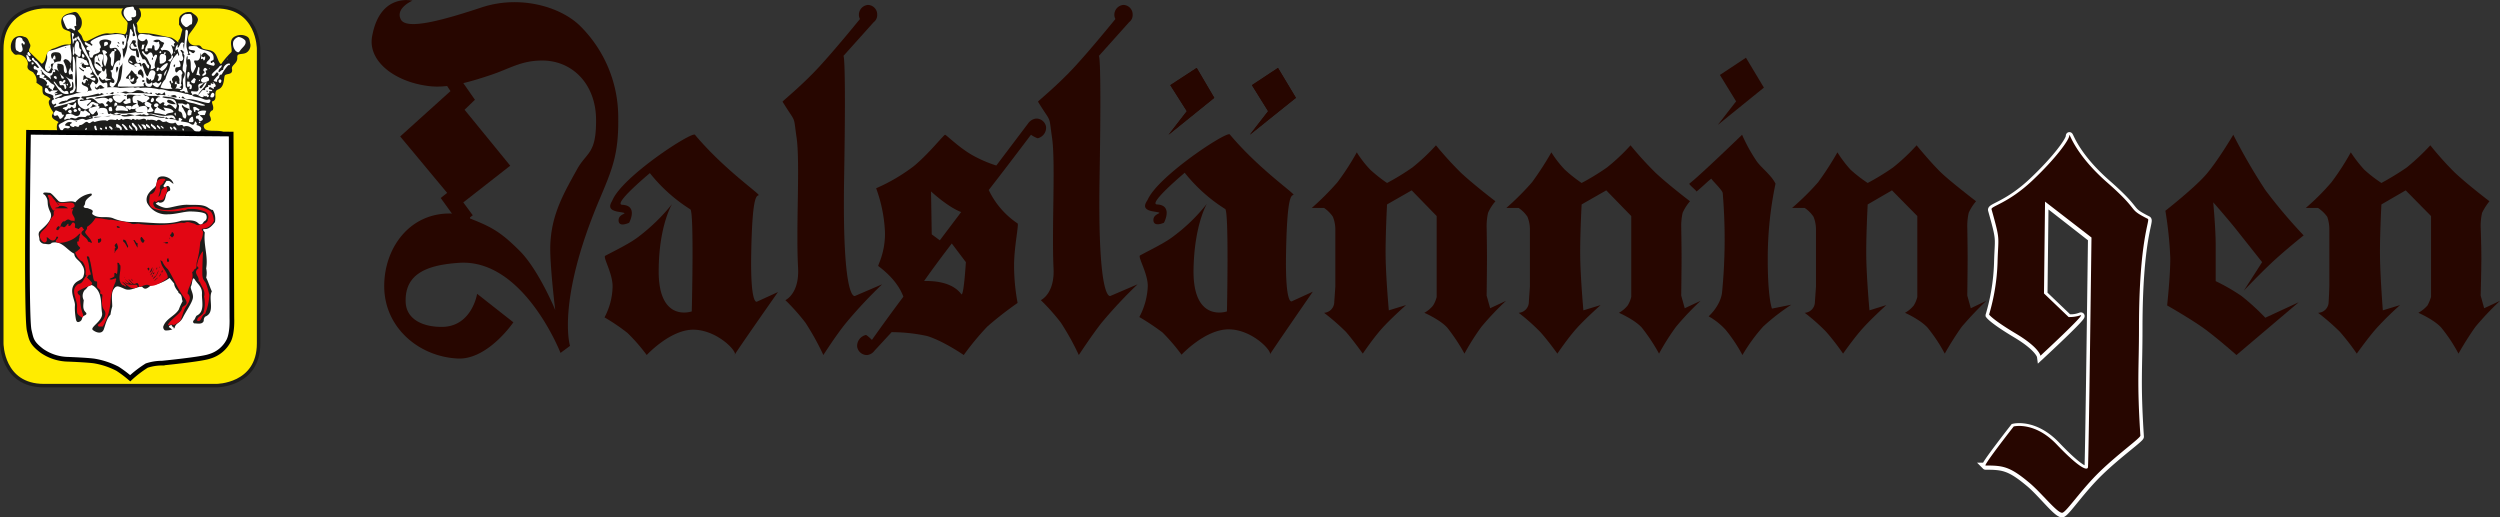 <svg xmlns="http://www.w3.org/2000/svg" xmlns:xlink="http://www.w3.org/1999/xlink" viewBox="0 0 710.5 147"><rect x="0" y="0" width="710.5" height="147" fill="#333333" stroke="none"/><defs><clipPath id="a" transform="translate(0 0)"><rect y="1.4" width="74" height="108.72" fill="none"/></clipPath></defs><title>dl-logo</title><path d="M564.3,132.5c-.7,0,8-11.1,8-11.1s5.9-1.5,12.2,5.1,8.7,7.7,8.9,6.5,1-65.2,1-65.2L581.2,57.5l-.3,26.1,7,6.7a7.6,7.6,0,0,0,3.4-.5c1.7-.6-11.4,11.5-11.4,11.5s-.3-2.3-7-6.3-7.6-5.4-7.6-5.4a58.3,58.3,0,0,0,2.4-14.7c.2-7.9.9-5.9-1.7-15.2-.3-.9,4.7-1.7,11.5-8.1s10.6-11.7,10.6-12.9,1.1,4.9,10.8,13.4,5.4,7.2,11.5,10.3c.8.4-2.5,5.6-2.5,31,0,11.8-.6,15.3.4,30.7,0,.6-6.1,4.9-11.4,10s-9.4,11.3-10.7,11.9-6.1-5.9-9.7-8.8c-5.4-4.5-7.4-4.7-12.2-4.7Z" transform="translate(0 0)" fill="#270600" stroke="#fff" stroke-width="2"/><path d="M127.5,23l2.1,3.2L115.4,38.9,128.8,55l-1.9,1.5,3.1,4.3c-13-1.4-21,9.4-20.8,20.9s9.9,19.7,21,20.2c8.5.3,15.7-10.3,15.7-10.3l-10.3-8.1s-1.5,9.5-10.2,9.4c-4.7,0-9.8-1.8-10.1-6.9-.4-8.4,6.4-10.7,15.1-11.3,18.4-1.3,28.9,25.6,28.9,25.6l2.7-2s-3.9-12.4,8.2-41.2c3.8-9,5.7-13.2,5.5-24.1a36.5,36.5,0,0,0-11-25.8c-5.8-5.5-17.2-8.6-27.8-5.1s-21.4,6.6-23,3.4S117.2.2,117.2.2s-9.1-2.3-11.4,9.9c-1.5,7.2,6.4,13.3,16.4,14.4,5.5.6,11.9-1.4,17.3-3.2s8.6-4.1,14.6-4.1c8.5,0,15.2,6.6,15.3,16.7s-2.7,9.2-5.5,14.4c-4.3,7.7-7.8,14-7.5,23.7.2,6.5,1.4,16.1,1.4,16.1s-4.7-11.4-10.1-16.8-8-6.8-14.1-9.2L130,57.3l13.3-10.4L130.4,31.1l3-2.9-3.7-5.3Z" transform="translate(0 0)" fill="#270600"/><path d="M183.8,100.9s6.8-7.4,13.5-7.2,12.4,6.3,11.5,7.2S221.1,83,221.1,83l-5.9,2.7s-2,1.8-1.7-13.9,1.4-16.1,2.1-16.3-9.7-7.2-18.1-17.2c-.8-1-20.3,11.6-23.4,18.5-.3.8-2.1,2.8,1.7,3.4s0,.2,0,2.4,3,.7,3,.7,2.7-4.9-2-5.1c-2.7-.2,7.9-9,7.9-9a45.8,45.8,0,0,0,11.5,10.3c1.1.7.4,29,.4,29s-9.6,3.4-9.4-11.8C187.3,64,191,58,191,58a54,54,0,0,1-9.3,9.1c-2.5,2-6.7,4-9.7,5.6-.7.4,2.1,4.9,2.1,8.7a19.3,19.3,0,0,1-2.3,8.8,55.9,55.9,0,0,1,6.5,4.4,50.3,50.3,0,0,1,5.5,6.3Z" transform="translate(0 0)" fill="#270600"/><path d="M335.8,100.8s6.8-7.3,13.5-7.2,12.4,6.3,11.6,7.2,12.2-17.9,12.2-17.9l-5.9,2.7s-2,1.8-1.7-13.9,1.4-16.1,2.1-16.3-9.7-7.2-18.1-17.2c-.8-1-20.2,11.7-23.3,18.5-.4.8-2.2,2.8,1.6,3.4s0,.2,0,2.4,3,.8,3,.8,2.7-5-2-5.2c-2.6-.2,7.9-9,7.9-9a45.8,45.8,0,0,0,11.5,10.3c1.1.7.5,29.1.5,29.1s-9.7,3.4-9.5-11.8c.2-12.8,3.8-18.8,3.8-18.8a49.7,49.7,0,0,1-9.3,9.1c-2.5,2-6.8,4-9.7,5.6-.7.4,2.2,5,2.2,8.7a20.2,20.2,0,0,1-2.4,8.8,70.3,70.3,0,0,1,6.6,4.4,55.8,55.8,0,0,1,5.4,6.3Z" transform="translate(0 0)" fill="#270600"/><path d="M228.9,91.7a59.7,59.7,0,0,0-5.7-6.4s4.1-1.8,3.6-9.4c-.6-11.4.6-29.8-.4-36.7s0-3.8-4-10.3c-.1-.1,5.4-4.5,10.3-9.8S244.4,5.4,244.4,5.4a2.4,2.4,0,0,1-.3-1.2,2.8,2.8,0,0,1,2.6-2.8,2.7,2.7,0,0,1,2.6,2.8,2.5,2.5,0,0,1-1,2.1l-8.6,9.6s.8-1.1.2,34.7S243,84.1,243,84.1l7.7-3.3a132.2,132.2,0,0,0-10.2,10.9c-2.8,3.4-6.5,9.2-6.5,9.2a74,74,0,0,0-5.1-9.2Z" transform="translate(0 0)" fill="#270600"/><path d="M301.5,91.7a59.7,59.7,0,0,0-5.7-6.4s4.1-1.8,3.6-9.4c-.5-11.4.6-29.8-.4-36.7s0-3.8-4-10.3c-.1-.1,5.4-4.5,10.3-9.8S317,5.4,317,5.4a2.4,2.4,0,0,1-.3-1.2,2.8,2.8,0,0,1,2.6-2.8,2.7,2.7,0,0,1,2.6,2.8,2.5,2.5,0,0,1-1,2.1l-8.6,9.6s.8-1.1.2,34.7,3.1,33.5,3.1,33.5l7.7-3.3a132.2,132.2,0,0,0-10.2,10.9c-2.7,3.4-6.5,9.2-6.5,9.2a74,74,0,0,0-5.1-9.2Z" transform="translate(0 0)" fill="#270600"/><path d="M268.6,38.3c-.4,0-4.8,5.6-9,9A51.6,51.6,0,0,1,249,53.5a41.2,41.2,0,0,1,2.5,12.3c.2,5.8-2.1,9.7-1.9,9.8,9.5,7.1,7.6,13.8,7.8,12.9,1.1-3.8,13.1-19.3,13.1-19.3l4,5.3s-.6,10-1.3,9.1c-3.8-5.1-13.2-3.5-13.2-3.5-5.3,6.7-12.2,16.5-12.2,16.5s-1.3-1.3-1.7-1.4a3.2,3.2,0,0,0-2.5,3.3,2.8,2.8,0,0,0,2.9,2.4,3,3,0,0,0,2-1.2l4.9-5.3a47.5,47.5,0,0,1,10.1,1.1c4.6,1.4,10.4,5.4,10.4,5.4a78,78,0,0,1,6.7-8.1,100,100,0,0,1,8.6-6.7,58.5,58.5,0,0,1-1-10.7c0-5.2,1.4-11.6,1-11.9A23.6,23.6,0,0,1,281,54c5.3-6.8,12-15.7,12-15.7a8.5,8.5,0,0,0,1.9,1,3.1,3.1,0,0,0,2.4-3.2,2.8,2.8,0,0,0-2.9-2.4,3.3,3.3,0,0,0-2,1.1L267.1,68.3l-2.3-1.7-.2-12.2s4.6,4.3,8.4,5.8,7.4-8,7.4-8l3.6-4.9a36.4,36.4,0,0,1-8-3.4c-3.7-2.2-7.1-5.6-7.4-5.6Z" transform="translate(0 0)" fill="#270600"/><polygon points="332.1 38.3 345.1 27.8 340.1 19.3 332.6 24.2 337.3 31.6 332.1 38.3 332.1 38.3" fill="#270600"/><polygon points="355.2 38.3 368.3 27.8 363.2 19.3 355.8 24.2 360.4 31.6 355.2 38.3 355.2 38.3" fill="#270600"/><path d="M489.4,83.2c-.5,3.8-3.8,6.7-3.8,6.7a19.6,19.6,0,0,1,4.8,3.8,43.5,43.5,0,0,1,4.8,7.2,49.9,49.9,0,0,1,5.9-8.1,60.8,60.8,0,0,1,8-6.2l-5.5,1.1s-1.3-2.9-1.2-15.4a103.2,103.2,0,0,1,2.2-20.1c-1.2-2.5-4.3-4.7-5.5-6.6a46.6,46.6,0,0,1-4-7.3s-12.2,11.8-15,13.9c-.1.3,2,1.9,2,2.2s4.3-3.9,4.3-3.6,3.2,3.3,3.2,4.1a156.2,156.2,0,0,1-.2,28.3Z" transform="translate(0 0)" fill="#270600"/><polygon points="488.2 35.5 501.3 24.9 496.2 16.4 488.8 21.3 493.4 28.8 488.2 35.5 488.2 35.5" fill="#270600"/><path d="M564.3,132.3c-.7,0,8-11.1,8-11.1s5.9-1.5,12.2,5.1,8.7,7.6,8.9,6.5,1-65.3,1-65.3L581.2,57.3l-.3,26.1,7,6.7a9.8,9.8,0,0,0,3.4-.5c1.7-.6-11.4,11.5-11.4,11.5s-.3-2.3-7-6.3-7.6-5.4-7.6-5.4a58.3,58.3,0,0,0,2.4-14.7c.2-7.9.9-5.9-1.7-15.2-.3-.9,4.7-1.7,11.5-8.1s10.6-11.7,10.6-12.9,1.1,4.9,10.8,13.4,5.4,7.2,11.5,10.3c.8.3-2.5,5.6-2.5,31,0,11.8-.6,15.3.4,30.6,0,.7-6.1,5-11.4,10.1s-9.4,11.3-10.7,11.8-6.1-5.8-9.7-8.7c-5.4-4.5-7.4-4.7-12.2-4.7Z" transform="translate(0 0)" fill="#270600"/><path d="M615.4,59.9a107.7,107.7,0,0,1,1.4,13.5c0,5.2-.9,13.4-.9,13.4s6.3,3.6,10,6.2,9.7,7.9,9.7,7.9l17.7-15-9.5,4.4a64.4,64.4,0,0,0-6.8-6.2,55.8,55.8,0,0,0-7.3-4.2V69.6c0-4.6-.7-12.1-.7-12.1s4.5,5.1,7,8.3l6.9,8.7-5.2,8.1s5.5-5.8,9.3-9.2,7.7-6.5,7.7-6.5A147,147,0,0,1,643.8,54a167.4,167.4,0,0,1-9.1-15.7s-4.6,7.8-8,11.6-11.3,10-11.3,10Z" transform="translate(0 0)" fill="#270600"/><path d="M387.3,100.5s-2.7-3.8-4.8-6.2a65.1,65.1,0,0,0-6.2-5.4,3.1,3.1,0,0,0,2.9-3.1l.3-4.3V65.2a9.5,9.5,0,0,0-.7-3.6,9.2,9.2,0,0,0-2.5-2.5h-3.5a76.9,76.9,0,0,0,7.3-7.3,71.9,71.9,0,0,0,5.5-8.5,30.8,30.8,0,0,0,3.8,4.9,41.2,41.2,0,0,0,4.8,3.8,69,69,0,0,0,7.2-4.4,56.5,56.5,0,0,0,6.7-6.3,100.7,100.7,0,0,0,7,7.7c3.6,3.4,9.9,8.2,9.9,8.2a13.3,13.3,0,0,0-2.1,3.3,17.4,17.4,0,0,0-.4,3.8s.1,5.5.1,9-.1,10.7-.1,10.7l1,3.6,4.5-2.1a82.1,82.1,0,0,0-7,7.4,67.4,67.4,0,0,0-4.8,7.6,53.4,53.4,0,0,0-4.9-7.4c-2.1-2.3-6.5-4.2-6.5-4.2a8.4,8.4,0,0,0,2.5-2.1,8.5,8.5,0,0,0,1-2.4v-23l-7.1-7.3-7,4s-.5,9.2-.4,15.2.9,14.9.9,14.9l4.9-1.5s-4.4,3.9-6.9,6.7-5.4,7.1-5.4,7.1Z" transform="translate(0 0)" fill="#270600"/><path d="M442.6,100.5s-2.7-3.8-4.9-6.2a56.3,56.3,0,0,0-6.1-5.4,3.1,3.1,0,0,0,2.9-3.1l.3-4.3V65.2a9.5,9.5,0,0,0-.7-3.6,9.2,9.2,0,0,0-2.5-2.5h-3.5a76.9,76.9,0,0,0,7.3-7.3,89,89,0,0,0,5.5-8.5,30.8,30.8,0,0,0,3.8,4.9,41.2,41.2,0,0,0,4.8,3.8,69,69,0,0,0,7.2-4.4,56.5,56.5,0,0,0,6.7-6.3,100.7,100.7,0,0,0,7,7.7c3.6,3.4,9.9,8.2,9.9,8.2a13.3,13.3,0,0,0-2.1,3.3,17.4,17.4,0,0,0-.4,3.8s.1,5.5.1,9-.1,10.7-.1,10.7l1,3.6,4.5-2.1a82.1,82.1,0,0,0-7,7.4,67.4,67.4,0,0,0-4.8,7.6,53.4,53.4,0,0,0-4.9-7.4c-2.1-2.3-6.5-4.2-6.5-4.2a8.4,8.4,0,0,0,2.5-2.1,8.5,8.5,0,0,0,1-2.4v-23l-7.1-7.3-7,4s-.5,9.2-.4,15.2.9,14.9.9,14.9l4.9-1.5s-4.4,3.9-6.9,6.7-5.4,7.1-5.4,7.1Z" transform="translate(0 0)" fill="#270600"/><path d="M523.8,100.5a68.6,68.6,0,0,0-4.8-6.2,56.3,56.3,0,0,0-6.1-5.4,3.1,3.1,0,0,0,2.9-3.1l.3-4.3V65.2a9.5,9.5,0,0,0-.7-3.6,9.2,9.2,0,0,0-2.5-2.5h-3.6a73.4,73.4,0,0,0,7.4-7.3,89,89,0,0,0,5.5-8.5,34.7,34.7,0,0,0,3.7,4.9,39,39,0,0,0,4.9,3.8,69,69,0,0,0,7.2-4.4,56.5,56.5,0,0,0,6.7-6.3s4.1,5,6.9,7.7,10,8.2,10,8.2a13.3,13.3,0,0,0-2.1,3.3,17.4,17.4,0,0,0-.4,3.8s.1,5.5.1,9-.1,10.7-.1,10.7l1,3.6,4.4-2.1a100.8,100.8,0,0,0-7,7.4,88,88,0,0,0-4.8,7.6,45,45,0,0,0-4.9-7.4c-2.1-2.3-6.4-4.2-6.4-4.2a8.4,8.4,0,0,0,2.5-2.1,8.5,8.5,0,0,0,1-2.4v-23l-7.2-7.3-6.9,4s-.5,9.2-.4,15.2.9,14.9.9,14.9l4.8-1.5s-4.3,3.9-6.8,6.7-5.5,7.1-5.5,7.1Z" transform="translate(0 0)" fill="#270600"/><path d="M669.8,100.5a68.6,68.6,0,0,0-4.8-6.2,65.1,65.1,0,0,0-6.2-5.4,3.1,3.1,0,0,0,3-3.1c.1-1.4.2-4.3.2-4.3V65.2a10.9,10.9,0,0,0-.6-3.6,10.6,10.6,0,0,0-2.6-2.5h-3.5a66.2,66.2,0,0,0,7.3-7.3,71.9,71.9,0,0,0,5.5-8.5,39,39,0,0,0,3.8,4.9,39,39,0,0,0,4.9,3.8,82.2,82.2,0,0,0,7.2-4.4,66.6,66.6,0,0,0,6.7-6.3,91.5,91.5,0,0,0,6.9,7.7c3.6,3.4,9.9,8.2,9.9,8.2a17.3,17.3,0,0,0-2.1,3.3,17.4,17.4,0,0,0-.4,3.8s.2,5.5.2,9S705,84,705,84l1,3.6,4.5-2.1a82.1,82.1,0,0,0-7,7.4,88,88,0,0,0-4.8,7.6,45,45,0,0,0-4.9-7.4c-2.1-2.3-6.5-4.2-6.5-4.2a9.7,9.7,0,0,0,2.6-2.1,13.6,13.6,0,0,0,1-2.4v-23l-7.2-7.3-6.9,4s-.5,9.2-.4,15.2.8,14.9.8,14.9l4.9-1.5a89.9,89.9,0,0,0-6.8,6.7c-2.3,2.6-5.5,7.1-5.5,7.1Z" transform="translate(0 0)" fill="#270600"/><polygon points="332.1 38.3 345.1 27.8 340.1 19.3 332.6 24.2 337.3 31.6 332.1 38.3 332.1 38.3" fill="#270600"/><polygon points="355.2 38.3 368.3 27.8 363.2 19.3 355.8 24.2 360.4 31.6 355.2 38.3 355.2 38.3" fill="#270600"/><path d="M133.4,61.9,130,57.3l13.3-10.4L130.4,31.1l3-2.9-3.7-5.3h-2.2l2.1,3.2L115.4,38.9,128.8,55l-1.9,1.5,3.1,4.3,3.4,1.1Z" transform="translate(0 0)" fill="#270600" stroke="#270600" stroke-miterlimit="3.86" stroke-width="2.41"/><g clip-path="url(#a)"><path d="M12.5,1.9s-12,0-12,12V97.6s0,12,12,12h49s12,0,12-12V13.9s0-12-12-12Z" transform="translate(0 0)" fill="#ffec00"/><path d="M12.5,1.9s-12,0-12,12V97.6s0,12,12,12h49s12,0,12-12V13.9s0-12-12-12Z" transform="translate(0 0)" fill="none" stroke="#1d1d1b"/></g><path d="M8.1,37.6l57.6.5L66,91.7a14.4,14.4,0,0,1-.7,4.5,11.1,11.1,0,0,1-3.2,3.7c-.6.4-4.5,1.6-5.5,2s-10.5,1.3-10.5,1.3-3.1.1-4,.6a9.2,9.2,0,0,0-2.8,1.9,22.2,22.2,0,0,1-2.3,1.8,16.9,16.9,0,0,0-2.5-2,10.2,10.2,0,0,0-3.4-1.8,39,39,0,0,0-6.3-1.3l-6.7-.4s-3.6-.6-4.8-1.4-2.9-1.7-3.6-2.9a9.8,9.8,0,0,1-1.4-3.8" transform="translate(0 0)" fill="#fff"/><path d="M47.3,51.4l-.9,1.5c.4.3.4.6.9.1s1.3.3,1,1.2c-1.9.4-.5,3.5-3,3.4-.3-.4-.7.1-1,.2s1.8,1.3,3,1.3,3.9-1,6.1-.9,4.2-.2,5.7.8,1,.5,1.4.7a5,5,0,0,1,.6,3.4c-.7.9-1.6,2-2.8,2s-.2.6-.1,1c-.4,3.5,1,6.7.4,10.2a5.7,5.7,0,0,1,0,2.6c.6,1.2,1,2.6,1.6,3.9-1.1,2.2,1.1,6-1.9,7.2a1.6,1.6,0,0,0-.4,1.2c-.4,1.1-1.8.7-2.7.7a.5.5,0,0,1-.2-.8c.5-.4.5-1,.9-1.4,2.4-1.1,1.4-4.2,1.5-6.2s-1.2-2.7-2-4-.7,1.1-1.1,1.8.8,2.1.5,3.5-1.9,3.6-2.8,5.4-2.1,1.5-2.4,3.1h-.3c.2-.6-.6-.3-.4-.8a.6.6,0,0,0-.9.5c.4.1.6.5,1,.6a4.9,4.9,0,0,1-2.1.3,1.1,1.1,0,0,1-.5-1.1c.8-2.3,3.2-2.9,4.4-4.8a17.5,17.5,0,0,1,1.1-2.4c-.3-.7-.1-1.6-.8-2.1s-.3-.5-.5-.7-1.1-1.3-1.1-2.2L48.2,79a11.1,11.1,0,0,1-4.3,1.9c-1.3-.3-2.2,2.2-3.5.6-1.8-.1-3.2,1.4-5,.6s-2.3-1.1-3.1.1-.4,3.2-.4,4.9a15.5,15.5,0,0,0-.5,2.3c-1.1,1.2-1.4,2.8-1.9,4.2s-2.1,1-3.1.2,3-2.6,2.6-4.9.1-5.2-1.8-7.1-2.2.1-3.1.6a2.6,2.6,0,0,0-.3,2.9c-.1,1.3-.4,2.5.5,3.4s-.8.9-.9,1.5-.3,1.1-1,1.3-.8-.6-.9-1.2-.3-2.2-.2-3.5-1.4-3.6-.5-5.5,2.7-1.4,3-3.1a3.3,3.3,0,0,0-.5-2.9c-.6-1.3-2.1-1.7-2.2-3.2-2.2-1.1-3.5-3.8-6.4-3.1-.5.7-1.5.3-2.1.3s-1.4-.6-1.4-1.3-.4-1.2-.1-2,4.4-3.2,3.2-5.7-.4-2.9-1.1-4.2-.9-.6-.9-1.1,1.3-.2,1.8-.2,1.6,1.4,2.5,2.3,3.5-.4,4.8.4A7,7,0,0,1,25.9,55c.1,0,.2.2.2.4s-1.8,1.1-1.9,2.2-.5.7-.4,1.2,2.1.3,2.6,1.2a2.4,2.4,0,0,0-.2.8c1.7,1.6,4.2.4,6.1,1.3a13.4,13.4,0,0,0,4.9,1c4.8-.1,9.9,1.1,14.4-.4,1.6,0,3.5-.4,4.7.7s1.3-.3,1.9-.6.7-1.3.3-1.9-2.9-.8-4.5-.8-4.1.8-6.2.8a6.1,6.1,0,0,1-6-3.3c-.6-1.9.8-3.2,2-4.2s.4-2.6,1.5-3.1,3.1.1,3.8,1.4-.7-.3-1.1-.3Z" transform="translate(0 0)" fill="#1d1d1b"/><path d="M57.7,71.4c-.1,2-.2,4.3-.2,6.3s.7,2,1.1,3,.6,2,.9,3.1a16.3,16.3,0,0,1-1.2,5.4c-1.2.4-.9,2.5-2.3,1.9.1-1.1,1.2-1.2,1.8-2.2a9,9,0,0,0,.2-4.6c.5-1.8-.8-2.8-1.2-4.2l-.4-.2c.5-1.3-1.8-2.4,0-3.6.1-.3-.3-.5-.4-.7s.5-3.1,1.7-4.2Z" transform="translate(0 0)" fill="#e20613"/><path d="M46.5,51.6l.5-.4a.4.4,0,0,0-.4-.4,2.4,2.4,0,0,0-1.8.5c-.8,1.3,0,3.4-2.2,4-.1,1.2-.6,3,.7,3.8s5.9,1.4,8.6.6c.6.4,1.2-.5,2-.3a9.5,9.5,0,0,1,4.5.8,1.7,1.7,0,0,1,.7,2.1c-.1,1.2-1.3,1.3-2.3,1.6s-1.2-.3-1.8-.4-1.5-.6-2.2-.3-1,0-1.5.1a36.3,36.3,0,0,1-11.4.4c-.8-.4-1.8.3-2.7-.2s-3.8-.7-5.7-1.1c-.4.2-1.1-.1-1.6-.1a12,12,0,0,0-2.8-.3,7.2,7.2,0,0,1-2.4,2.5c.2.7-.5,1-.5,1.5s1.4,1.6,1.8,2.6-.6-.1-1,.1c0-1.4-3.3-2-1.1-3.4-.1-.2-.4-.4-.5-.7s-.7,0-1,.5l-1.1-.4c-.1-.5.3-1-.3-1.4s-.7.9-1.3.9,0-.5-.3-.6-.8,1.3-1.5.9-.4.1-.7.1a2.1,2.1,0,0,1,.8-1.7c.5.3,1-.9,1.8-.4s.9,0,1.3.4c.6-1.2-1-1.8-.5-3s-.5-.1-.4-.5,1.3-.3.9-1.3-2.8-.2-4.3-.5,0,.3-.1.6-.9-1.1-1.4-1.6-.6-1.2-1.4-1.2.2.9.1,1.5a5.2,5.2,0,0,0,1.1,2.9h.5c-.7.4,0,1.2-.6,1.7s-1.3,2.5-2.2,3.4-1.9,1.6-1.3,2.9a1.7,1.7,0,0,0,1.1,1.1c.6,0,.8-.5.7-1.1s0-.3.2-.3.9,1.1,1.8.8.5-1.3,1.1-1-1.3,1.2-.2,1.6,4.2-.3,5.8-1.9.3.3.6.5a2,2,0,0,0-.2,1.1h-.3c-.3.2-.1.4-.1.7s.4.7.7,1-.4.7-.7,1-.5.2-.6.4.9,2.3,2,2.6a4.8,4.8,0,0,1,.9,3.7l.3.4c-.8.6-1,2.2-2.3,2.3-2.6,1.6-.3,4.3-.4,6.4s0,2.1.9,2.8.9,0,.8-.5a13.4,13.4,0,0,1-.8-5.3c-.4-.4-.9-.6-.7-1.3a18.4,18.4,0,0,1,3.8-1.7c.1-.3.4-.5.2-.8a9.2,9.2,0,0,0-1.4-1.4c.3-.3.4-.9.9-.8s-.1-1.1-.2-1.7a12.3,12.3,0,0,0-.7-3.2v-.3c.8-.3.7.8.9,1.3s.6,3.2.9,4.8,1.1.5,1.1,1.3,0,.8,0,1.2,1.1.7.9,1.5.6.4.6.9-.5,2.9.5,4.2-.3,3.2-1.8,4.2a.6.6,0,0,0,.3.5h1.1a15.6,15.6,0,0,0,2.2-7,15.5,15.5,0,0,1,1.5-5.8c-.1-.3.2-.5.1-.8s-1.1.4-1.7.2.9-.4,1.2-.9v-.9H33c-.1.1.1.2.2.3s.3-1.7.2-2.7-.1-.4.2-.5.3.6.6.7c.3,1.9-1.1,4.2.7,5.7.4-.3.5.6,1,.2l-1.3-1.3c1.4.6,2.3,2.6,4.4,1.7a.5.5,0,0,0-.4-.8,8.9,8.9,0,0,1-2.3-.1c-.8-.3-1-1.1-1.5-1.6s1.1,1.8,1.9,1.3l-1.2-1.2c.8.5,1.4,1.4,2.2,1.5l-1.2-1.4c.6,0,1.1,1.7,2,1.2s.9.5,1,.9,1.9-1,2.9-.4,3.8-.8,5.3-2.2c-.1-1.6-1.5-2.6-1.9-4.1s-.1-.6.3-.6a6,6,0,0,0,1.6,2.3c1.7,2.6,2.7,5.5,4.6,8s-.5,2.1-.6,3.2-2.5,2.6-3.6,4,.7.3,1,.6,1.3-.5,1.9-.9.9-2.6,1.6-3.8,2.2-2.9.7-4.2c.2-2.1,1.9-3.6,1.3-6.1.5-.1.4-.7.9-.9s.3-1.2.4-1.8a27,27,0,0,0,1-5.8,6.1,6.1,0,0,0,.8-3c-.1-.2-.5-.4-.3-.8a3.7,3.7,0,0,0,3.4-2.3c-.2-1.2-.4-2.6-1.7-3.1-5-2.6-10.1,1.7-15-.6-.3-.4-.8-1-.4-1.6s.6.5.9-.1,1.7-.1,2-1,1-1.5.9-2.7-1,0-1.4.2-.3,1.9-1.1,2.1a16.6,16.6,0,0,0,.6-2.1c-.5-.4.1-.8,0-1.2h.2l.7-.7Z" transform="translate(0 0)" fill="#e20613"/><path d="M23,58.4c.1.8-.5,1.5-1,2.2s.2.2.2.2l.5-.2c.1.3.1.6.4.6s.4-.3.7-.4-.6-.3-.7-.6.4-.6.7-.8,1.4-.5,1.7.4-3.2,2-2.5,4.3c-.2.5-.8,0-1,.5s0-1.1,0-1.6-.3-1.4-.1-2.2a2.8,2.8,0,0,1-.5-1.6c.5-1,1.1-2.4,2.3-2.8a6,6,0,0,1-.7,2Z" transform="translate(0 0)" fill="#1d1d1b"/><path d="M19.3,59.2H15.7c.1-.4.8-.1,1-.5s2.1-.2,2.6.5Z" transform="translate(0 0)" fill="#1d1d1b"/><path d="M17,64.5a1.6,1.6,0,0,1-.5.9c-.2,0-.4,0-.5-.2a1.1,1.1,0,0,1,.6-.9c.2-.1.2.1.4.2Z" transform="translate(0 0)" fill="#1d1d1b"/><path d="M34.1,64.5c-.1.4-.6.3-.9.1v-.3c.4-.2.6.2.9.2Z" transform="translate(0 0)" fill="#1d1d1b"/><path d="M49.4,66.6c.2.4-.3.7-.5.9l-.6-.6c.1-.3.5-.4.5-.8s.6.1.6.5Z" transform="translate(0 0)" fill="#1d1d1b"/><path d="M41.1,68.3c-.1.3-.2.7-.5.7s-.9-.9-.6-1.5.7.7,1.1.8Z" transform="translate(0 0)" fill="#1d1d1b"/><path d="M48.4,68c-.2.1-.1-.1-.2-.3v-.2c.2.1.1.4.1.5Z" transform="translate(0 0)" fill="#1d1d1b"/><path d="M28.6,67.7a.8.8,0,0,1-.7,1.3c-.1-.3,0-.7-.1-1.1a1.1,1.1,0,0,0,.8-.2Z" transform="translate(0 0)" fill="#1d1d1b"/><path d="M36.3,69.7c.2.2.1.5,0,.7s-.5-1.3-1.3-1.8v-.5c1,0,.9,1,1.3,1.6Z" transform="translate(0 0)" fill="#1d1d1b"/><path d="M39.1,69.1v1.2H39l-1.1-2.1c.7-.1.5.9,1.2.9Z" transform="translate(0 0)" fill="#1d1d1b"/><path d="M47.8,69.1c-.6.3-1.1-.1-1.5-.3h.1c.5.5,1.3-.6,1.4.4Z" transform="translate(0 0)" fill="#1d1d1b"/><path d="M21.1,69.3h-.4c-.1-.3.3,0,.4-.2s0,.1,0,.2Z" transform="translate(0 0)" fill="#1d1d1b"/><path d="M33.5,70c.3.9-.9,1.1-.8,1.9h-.1V70.6c.6-.2-.1-.5,0-.9a1.2,1.2,0,0,1,.6-.6l.3.9Z" transform="translate(0 0)" fill="#1d1d1b"/><path d="M47.9,73.3c-.3.4.5.7,0,1.1s-.7-1,0-1.1Z" transform="translate(0 0)" fill="#1d1d1b"/><polygon points="45.3 75.8 45.4 75.8 45.4 76.1 45.3 76.1 45.3 75.8 45.3 75.8" fill="#1d1d1b"/><path d="M42.5,77.5l.8-1.6c0,.5-.1,1.4-.8,1.6Z" transform="translate(0 0)" fill="#1d1d1b"/><path d="M44.2,76.9l.4-.9c.4.3-.4.6-.4.9Z" transform="translate(0 0)" fill="#1d1d1b"/><path d="M42.3,76.8l-.2.2c.3-.4-.5-.4-.1-.8s.6.3.3.6Z" transform="translate(0 0)" fill="#1d1d1b"/><path d="M42.9,78.2h-.2a7.5,7.5,0,0,0,1-2,5,5,0,0,1-.8,2Z" transform="translate(0 0)" fill="#1d1d1b"/><path d="M43.5,79.3c.1-.6.6-.7.9-1.1l.7-1.5a4.3,4.3,0,0,1-1.6,2.6Z" transform="translate(0 0)" fill="#1d1d1b"/><path d="M46,77.5a.5.5,0,0,1,.2-.7.7.7,0,0,1-.2.7Z" transform="translate(0 0)" fill="#1d1d1b"/><path d="M43.5,78c-.2-.2.1-.5.3-.6s0,.5-.3.6Z" transform="translate(0 0)" fill="#1d1d1b"/><path d="M45.3,78.6h-.1l.5-.9c.1.3-.2.7-.4.9Z" transform="translate(0 0)" fill="#1d1d1b"/><path d="M43.4,78.2a.7.7,0,0,1-.1.5c-.3,0-.1-.5.1-.5Z" transform="translate(0 0)" fill="#1d1d1b"/><polygon points="35.4 79 35.3 78.7 35.4 78.7 35.4 79 35.4 79" fill="#1d1d1b"/><path d="M45,78.9a5.2,5.2,0,0,0-1.1,1c0-.3.6-.9,1.1-1Z" transform="translate(0 0)" fill="#1d1d1b"/><path d="M37.7,79.8c-.2.1-.3-.2-.3-.5s.2.3.3.5Z" transform="translate(0 0)" fill="#1d1d1b"/><path d="M54,83.4h-.1l-.2-.2Z" transform="translate(0 0)" fill="#1d1d1b"/><path d="M39,2.2a2.6,2.6,0,0,1,.8,2.4,8.6,8.6,0,0,1-1.3,2c.7.9-.2,2.7,1.3,3.1,3-.3,6,.8,8.8,1.2a6.9,6.9,0,0,1,2.2,1.7c.3-.3-.1-.9.3-1.2s.6-2,1-3l-1-1.5c.1-.9-.2-1.9.6-2.5a3,3,0,0,1,2.6-.7c.6.5,1.5.9,1.7,1.7s-1.3,2.7-2.2,3.9-.8,2.9.6,3.6,2.1-.3,2.7.7,2.6.5,3.6,1.5.9,2.4,1.9,3.3H63a24.2,24.2,0,0,1,3-3.5c.4-1.4-1-3.5,1-4.4a3.4,3.4,0,0,1,3.1.1c.7.4.6,1.2.8,1.9s-.2,2-1.3,2.4-2.5-.1-2.4,1.5-1.8,1.9-1.5,3.3-1.3.9-1.9,1.5,0,3.3-1.9,4,.1,3.2-1.8,3.4c-.3.9.5,1.5.2,2.5a1.6,1.6,0,0,0-.9,1.9,2,2,0,0,1,.3,1.1c-.6.9-2.6.7-1.9,2.3s3.9.6,5.5,1.3-46.8-.5-46.8-.5-.4-1.7.3-2.3-2.4-1-1.7-2.3.5-.5.2-.9-1.1-1.6-1.2-2.5.8-.8.5-1.2a5,5,0,0,0-1.7-1.1c-.9-.4-.4-1.6-.7-2.4l-1.6-1.1a3.3,3.3,0,0,0-.8-2.7c-.3-.8-2.1-.7-1.7-2.1S6.9,15,4.8,15.3c-.6.2-.9-.5-1.3-.9A3.4,3.4,0,0,1,4,11.2a2.4,2.4,0,0,1,2.8-.5c1,.1,1.1,1.2,1.5,1.9s-.6,1.4-.2,2.2l3.7,3.6c.9-.3,1.3-1.4,1.5-2.3s.9-1.8,2-2.1,2.6-1.3,4.2-1.1.6-2.3.8-3.4S18.4,8.6,18,7.7s-.6-2,.1-2.8,1.8-.9,2.8-1.2,1.3.7,1.8,1.4.6,2.9-.9,3.5c.2.7.9,1.1,1.2,1.7s.4,1.6,1.3,1.7,3.9-2.3,6.3-2.3a5,5,0,0,0,2.1-.1,23.6,23.6,0,0,1,2.8.4c1-.6.8-2.1,1-3.2s-2.1-2.1-1.7-3.6,2.3-1.4,3.8-1.3l.4.3Z" transform="translate(0 0)" fill="#1d1d1b" stroke="#1d1d1b" stroke-width="0.47"/><path d="M38.5,2.9c.3.2.1.7.2,1.1s-.2,1-1,.9.1.6-.3.8-.9.5-1.3,0S34.8,4.2,35.2,3s1.5-.9,2.3-1.1.4.9,1,1Z" transform="translate(0 0)" fill="#fff"/><path d="M54.5,4.5a4.9,4.9,0,0,1,0,2.4c-.8,0-1.3,1.4-2.1.5a2.3,2.3,0,0,1-1-1.6A2,2,0,0,1,52.8,4c.5.1,1.5-.4,1.7.5Z" transform="translate(0 0)" fill="#fff"/><path d="M21.2,4.4c.8.8.2,1.9.5,2.9l-.6.2c0,.4.5.8.2,1.1s-1-.9-1.7-.4-1.3-1.6-1.7-2.6,2.1-2,3.3-1.2Z" transform="translate(0 0)" fill="#fff"/><path d="M38.5,7.9c-.2,1.4.7,2.5.6,3.9s.6,3.6,1.5,5.1c1-.4.9,1.2,1.7,1.6a.9.9,0,0,1-.1,1c-.7-.3-.9-2.5-1.9-1.2.6,1,.7,2.1,1.3,3.1s.6-1.2,1.4-1.4,1.4.5,1.1,1.2S44,22.8,42.9,23a.4.4,0,0,0-.1-.5c-.2,0-.3.2-.4.3a1.6,1.6,0,0,0-.8-.8c-.1,0,0,.2,0,.3s-.2,1.4.6,1.5.9-.8,1.1-.2-.2.6-.3.9-1.6.3-1.7-.6-.2-.2-.4-.2-.1.6.1.8c-2.5.2-4.9.1-7.5.1-.1-.8.6-1.4.8-2.1s.5-2.9.5-4.4.3-1.2.5-1.8,1.1-2.7.9-4.3a10.1,10.1,0,0,0,.7-3c.1-.3-.1-.6.2-.7s.3.5.6.8-.3.9.2,1.2a.5.5,0,0,0,.5-.3,13.5,13.5,0,0,1-.6-3.4c.3.3.4.9.7,1.3Z" transform="translate(0 0)" fill="#fff"/><path d="M53.4,8.7c.1,1.9-.8,3.6-.2,5.4s.1,1,.1,1.5h.8c-.1-.3-.6-.7-.3-1s1,1.1,1.5.2l.2-.3c-.6-.5-2.3.1-1.8-1.3a5.9,5.9,0,0,1,2.3,0c1.4,1.7,5,.5,4.7,3.7-.1.4-1.2.3-.7,1h.3a.4.4,0,0,0,.1-.3c.4-.1.5.3.6.5a.5.5,0,0,1-.3.6,8.9,8.9,0,0,1-2-.6c-.2-.8,1.7-1.3.7-2.2s-1.2-1.3-1.9-.5.1.6.2.9l.6-.3c0,.5.1,1-.4,1.2l-.3-.6c-.1.2-.2.2-.4.2s.1-1.1-.1-1.6.1,2.2-1.3,2,0,1.1-.1,1.8l-.9,1.8c-.9-.9-.4-2.4-.7-3.5s-.8,0-.8-.5a1.7,1.7,0,0,0-.1-1,4.8,4.8,0,0,0-.1,2.9c-.2.6-.1,1.2-.3,1.9a19.7,19.7,0,0,0,0,4.2c.6.3.2,1.1.8,1.5h-1c-.3-1-1.1.2-1.5-.7,1.7,0,.5-2.3,1-3.3s.6-1.5,0-2.1.4-3.1.3-4.5a1.5,1.5,0,0,1-.3-.7l.3-.2c-.4-.1-.6-.7-1-.6s.5.7.4,1.2.6,1.1.1,1.7-.8-.1-1,.2a2.6,2.6,0,0,1,.4,1.5c-.5.6-1.5-.1-1.5,1a.8.8,0,0,0,.3.8c.4,0,.9-1.3,1.5-.4s-.1.8,0,1.3a8.6,8.6,0,0,1-.2,2.3c.4.3.1.8-.3.9s.5.2.4.5-1-.2-1.5,0,.7-.8.1-1.4l-.4.2a1.1,1.1,0,0,1,.4-1c0,.3.1.7.4.8s.4.1.5,0-.1-.6,0-.9-.3-2.2-1.6-1.1.4,1.5-.6,1.9l-.3-.8c-.8.3.2.9.1,1.5s.3.5.4.8a7.8,7.8,0,0,1-3.4-.3A5.7,5.7,0,0,1,47,22.5c.3-1.3,1.1-2.5,1.3-3.8s1-2.3,1.8-3.2.3.4.7.3-.3-1.2-.3-1.9l-.6.5a2.2,2.2,0,0,1,.5-1.7h.1v.9c.7-.3.7-2.2,1.8-1.3-.5.6.1,1.4,0,2.2,0-2,.4-3.8.4-5.8l.3-.3.3.3Z" transform="translate(0 0)" fill="#fff"/><path d="M21.2,10.9c.3-.4.9,0,.9-.6s.8,1.2,1.2,1.9.5,1,.8,1.4a25.3,25.3,0,0,0,1.8,3.7A12.8,12.8,0,0,0,27,20a3.7,3.7,0,0,0,.9,1.6c.1-.5.7-.9,1-1.3a2.2,2.2,0,0,1-2.1-2c.3-.7-.3-1.8.5-2.4s.3,1.2.9,1.5-1.4-2,.4-2-.2,2.3.6,3.1V19h-.6c.7.3.1,1.3,1,1.3l.5-.9c.2.5,0,1,.2,1.6s-.1,1.7-1.3,1.7l-.9-1a2.1,2.1,0,0,0,1.2,2c.4-.1.7-.3,1.1-.2a2.9,2.9,0,0,1,.1,1.3c-1.2.9-1.5-1.4-2.5-.3s-.8-.1-1,.1.3,1.2,1,.7,0-.4.3-.4,0,.2-.1.3,1,0,1.5-.2,2.9-.4,4.3,0l3.9-.2c.6.4,1.3-.3,1.9.2a15.8,15.8,0,0,1,5.4.4c1.4-.2,2.6.7,3.9.5a23.3,23.3,0,0,1,3.8.8c.6-.1,1,.4,1.6.3s-.7-.8,0-1.1a7.6,7.6,0,0,0,1.5.1c1.2-.7-.6-2,1.2-2.3s-1,.7-.4,1.3,1.1-1.4,1.9-1.7c0,1.3-1.6,2.2-2.2,3.3s.7-.7,1.1-1h.8c-.4-.4.2-.8.6-.9s0-.3.2-.5.6.3.7-.1v-.4c.3-.1.6.4.8,0l-.3-.4h.1c.4.3.8.7.8,1.1s-.8.3-.5.6v.2c-.4.2-1.1-.9-1.4-.2s1,.2.9.9h-.9c.2.3.2.8-.4.7s.9.6.2.9-.3.1-.4-.1-.8.2-1.4.2-1.5-1.2-2.5-.7,1.5.7,2.3,1,1.2.6,2,.4.7.5.3.9-3.6-.9-5.4-1-1.4-.1-1.9-.6-.4.2-.7.2c2.3.7,4.4,1.1,6.7,2v.2c-1.2.2-2.3-.5-3.5-.7s-1.5-.4-2.1-.8-2.3.1-3.2-.7a27.2,27.2,0,0,0-3-.4l-.3.2a4.2,4.2,0,0,0,1.2.3c1,.2,2.2-.1,2.7,1.1s-.2.4-.4.2-.8-.7-1.4-.8-.6,0-.7.4,1.3.9,2.2.8.5.8.3,1.3-1.5-2.1-2.6-.8l-.8-.2c-.2-.3.5-.6-.1-.8s-.8.8-1.3.2-.8-.4-.9-.8.5-.8.8-.9h.5c-1.2-.7-3.1,0-4.3-.6s-.1.1-.1.2.9,0,1.2.5-.5.6-.6,1-.9.2-1.3.5a3.8,3.8,0,0,0-1.7-.8c.6.4.1,1.2.6,1.6s-1,1.1-1.8,1-.1-.6.1-.9.8-.4,1.1-.7-.9.1-1-.4-.4-1.5.4-1.8,1.4.1,1.9-.2c-1.2.1-2-.1-3.3-.1s-.5.8-.7,1.2.8-.6,1,.1v1.1c-.7-.1-1.3.6-1.9,0s.9-.6.4-1-1,1.1-1.8.9-1.3-.5-1.7-1.4,1.4-.8,2.3-.7L34,27c-2.1-.2-4.1.5-6.1.6a1.8,1.8,0,0,0-1,.4c1.1.2,2.3-.6,3.5,0s-.9,1.2,0,1.6-.3.6-.5.7-.3-1.3-1.3-.9-1.7-2.2-3.5-1.3l-.4.2c-.1-.2-.3-.2-.2-.5s3.6-.2,5.1-1.1c-.4.1-.7-.5-1-.1s-.4,0-.7,0-2.9.9-4.6.8l-.2.3c0,.4,1.1.2.5.7a.7.7,0,0,0-.9.1v.2c.9.1,1.9-.4,2.9-.3s-.6,1-.9,1.5l.2.2c.7-.5.9-1.5,1.9-1s1.3.2,1.1,1l.4.2c-.1.8-1.1,1.3-1.6,2s-1.1-.4-1.5-.9a.7.7,0,0,1,.3-.6c-.4-.1-.8.2-1.1.3s-2.4-.7-2.3-2.3-.7.3-1.2.2l-5.5,1.5c-.1-.5.5-.4.6-.8l-.2-.3a.9.9,0,0,1-.7.3c-.4-.4-.5-.7-.3-1.1s.6-.2.6-.5a.6.6,0,0,1-.2-.8c-.7-.9-3.1-.4-2.3-2.3,1-.1.7,1.5,1.6.9s-.6-.5-.2-.8h.1l-.7-.3.3-.5h-.8c-.2-.2.2-.4.2-.7s-.9-1.3-1.8-1.4.2-1.1-.7-.9-.3-.1-.4-.3.5-.6.1-1-1-.1-1-.6a.6.6,0,0,1,.2-.7c.5,0,.7.9,1.3.5A9.5,9.5,0,0,0,9.1,17v-.5c.6-.3.5.6,1.1.8s1.9,2.8,3.5,3.4.8-1.2,1.5-.7h.1c-.2-.2-.5-.4-.4-.8s.1-1.5,1.5-1.7.6.1.8-.2.6-2.2-.7-2.4-2.3.1-1.9,1.4.5-.8,1-.5a1.4,1.4,0,0,1,.1,1.1c-.1,0-.4-.1-.5,0s.4.7.2,1-.7,0-.9.4.3.8,0,1.1-.5,1.6-1.4.6.5-2.5.3-4,.7-1.6,1.7-1.8,3.2-1.3,4.9-1.4c.1,1.7.7,3.6,0,5.3a1.7,1.7,0,0,0-1.5-1.3c-.2.2-.6.3-.4.7s1,2,.9,3.1l-.4.2c-1-.7.2-2.4-1.3-2.6s-.8-.1-1,.5.5,2.1,1.3,2.8.4.4.5.7-.3.1-.5.1-.5-2.7-2.2-2.6c.1.3.5.4.2.7s-.4,0-.5,0,0,1.1-.8,1.1l.2,1.1c-.8-.9-1.8-1.3-2.4-2.2s0,.6-.3.7,1.2,0,.8.6-.2.1-.3.3,1.4-.1.7.7c.8-.2,1,.6,1.6,1s1.2.4.7,1.2-.2.8.7.8.2.1.2.3l-.8.5h.9v.2c-.3.1-.6-.1-.7.3s1.5-.4,2.1-.2V27a9.5,9.5,0,0,1-2.1.9c.3.5.8-.2,1.3-.1s.8-.2,1.3-.4,2.4-.3,3.5-.9a14.5,14.5,0,0,0,3-.4c.4-.4,1-.3,1.3-.4s-.7-1.1-.3-1.6l.5-.9c.9-.1.8,1.4,1.5.4s-.4-1.9-1-2.8-1.2-2.1-1.4-3.3-2-2.8-2.2-4.5-.9-.8-.4-1.4h0c-.4,0-.5-.5-.8-.7s.1.5-.2.6h-.6c-.2.3-.1.7-.4,1l-.3-3.1h.3c1,.5-.6,1.2.4,1.8Z" transform="translate(0 0)" fill="#fff"/><path d="M35.3,10.1l.3.8c.4-.2.2-.8.4-1.1l.2.2c-.3,1.1-.2,2.4-.7,3.4s-.9-.1-.7.6,0,1.4.3,2.2-.1,1.8-.8,2.6-.5,3-1.1,4.6a7.6,7.6,0,0,1-1.1,1.4,1.1,1.1,0,0,1-.9-.5c0-.2-.1-.7.1-.9s1,.6,1.2-.1-.6-.9-.7-1.5.1-1.1-.3-1.5.5-.3.6-.6.4-2.1,1.5-2.5-.1,1.1.3,1.3a23.8,23.8,0,0,1,.5-2.6,3,3,0,0,0-1-1.9c-.6-1.2-2.6.8-2.2-1.2a1.3,1.3,0,0,0,.4-1.1,3.2,3.2,0,0,0-3-.2c-1.1.8.8,1.7-.3,2.4.6,1.1-.9,1.3-1.5,1.6s-.2,1-.9.9-.4-.8-.6-1.3.4-.4.2-.6-.7-.2-.9-.5a.6.6,0,0,1,.6-.8c-.5-.3-1-.3-1.1-1s1,.4,1.5.4a.8.8,0,0,0,.4.4l.3-.2c-.1-.4-.8-.5-.5-1s2.8-1.7,4.3-1.8,3.6-.7,5.2.1Z" transform="translate(0 0)" fill="#fff"/><path d="M43.5,10.2c2.3.5,4.9-.3,6.3,2-.6.1-.4.7-.1.9a.6.6,0,0,1-.7,0c0-.2-.1-.2-.2-.3h-.1c.1.7.8,1.6.3,2.5l-.4.5h.5c.3.7-.3,1-.5,1.5s-.5,0-.8-.1,1.1-.4.9-1.3-.6-1.6-1.7-1.7-.7.3-1,.1a.6.6,0,0,1-.3-.6c.6-.2.6-.9.9-1.3s-.9-.4-1.2-1a1.9,1.9,0,0,0-1.9.3c.4.1.9.5,1.4.2s.2.6.5.8a2.1,2.1,0,0,1-.8,1.6c-1.1.3-.4-1.1-.9-1.4s-.4.6-.6.9a2.4,2.4,0,0,0-1.2,0c-.1.3.4.6-.1.8h-.5c-.4-1.5,1.6-2.3.2-3.6a1.1,1.1,0,0,1-1.5.6c-.3-.1-.5-.4-.7-.6-.5-2.2,2.1-1,3-1.2l1.2.4Z" transform="translate(0 0)" fill="#fff"/><path d="M69.7,11.5c.5,1.2-.8,1.9-1.4,2.8s-.7.5-1.2.3a3,3,0,0,1-.8-2.8,2.2,2.2,0,0,1,1.5-1.3,3.2,3.2,0,0,1,1.9,1Z" transform="translate(0 0)" fill="#fff"/><path d="M6.4,11.1c-.2.6.9.7.6,1.4s-.4-.5-.8-.2.7,1.7,0,2.3-.9-.1-1.4-.2-.5-2-.3-3,1.5-1,1.9-.3Z" transform="translate(0 0)" fill="#fff"/><path d="M38.5,11.5a.8.8,0,0,1-.1.9l.5.8c-1.3.7-.8-1.9-1.8-.4a1.1,1.1,0,0,0,.4,1.1c.5-.1,1.1.1,1.4-.2a4.6,4.6,0,0,1,.6,2.6c-.2.1-.4,0-.6-.2s-.2-1.2-.3-1.7a1.5,1.5,0,0,1-1.8-.9c-.1-.7.5-1.1.7-1.7s.7-.3,1-.3Z" transform="translate(0 0)" fill="#1d1d1b"/><path d="M23.2,14.2c-.6.5.2,1.7-.8,2s1,.2,1.4.6.8.2.9.6,1.1,1.3-.2,1.1-.3-.7-.9-.5-.5,1.1.3,1.3.4-.1.6-.3h1.1c0,.7,1.2,1.2.3,1.8s.8.2.7.7l-.9.4c.3.6,1.5-.3,1.4.7s-1.4-.4-2.1-.5-.6-.7-1-.7-.2.8-.4,1.2.7-.4,1.1-.2a.9.9,0,0,1,.3.5c-.2.2-.3-.2-.5-.2s0,1.1-.7,1l-.3-.5a.5.5,0,0,0-.1.8c.5.6,2,.5,1.6,1.7s-2.2.7-3.3.4c.5-3.2-.2-6.6,0-9.9.1-.3.4-.1.7,0s-.6-.6-.9-.8-.7-2.7.4-3.8c1.1.6,0,2,1.3,2.6Z" transform="translate(0 0)" fill="#fff"/><path d="M35.1,12.8c-.4-.1-.3-.6-.4-1h.6l-.2,1Z" transform="translate(0 0)" fill="#1d1d1b"/><path d="M30.7,12.3c0,.6-.6.6-.9.8s-.2-.6-.2-.9,1-.6,1.1.1Z" transform="translate(0 0)" fill="#fff"/><path d="M34,12.4s-.7,0-.5-.5a1.2,1.2,0,0,1,.5.5Z" transform="translate(0 0)" fill="#1d1d1b"/><path d="M41.2,12.7c-.6.3.1,1.5-1,1.3l.2-1.3Z" transform="translate(0 0)" fill="#fff"/><path d="M33.8,13.3a.5.5,0,0,1-.5-.5h.1c.2.3.4.3.4.6Z" transform="translate(0 0)" fill="#1d1d1b"/><path d="M21.2,14.8c.1.3-.2.6-.3,1,1.1,2.7.1,6.1.6,9.2-.2.5-.3,1.2-1,1.4s-.6.1-.6-.3.7-.3.9-.8a3.8,3.8,0,0,0-.1-2.1c-.6.3.2,1.5-.6,1.7s-.1-.4,0-.6-.6-1.7-1.3-2.4.7.6,1.3.6.3.3.5.2a2.5,2.5,0,0,0-.1-1.7l-.8.2c-.6-1.1.5-1.7.3-2.7s-.1,1.6.7,2V16.2c.6-.2,0-.6,0-.9V13.2c.4.3.2,1.1.5,1.6Z" transform="translate(0 0)" fill="#fff"/><path d="M18.8,13.6h-.4c.1-.1.2-.2.4-.1Z" transform="translate(0 0)" fill="#1d1d1b"/><path d="M48.4,13.6v-.1Z" transform="translate(0 0)" fill="#1d1d1b"/><path d="M33.1,14.1c0,.4-.3.4-.5.5s.1,3-.6,4.3c-.9-.4-.2-1.8-.6-2.6a.9.9,0,0,1-.2-.9c.4-.2.5-1,1.1-.9s-.2-.7.4-.6l.4.2Z" transform="translate(0 0)" fill="#fff"/><polygon points="26.9 14.8 27.3 14.3 27.2 14.5 26.9 14.8 26.9 14.8" fill="#1d1d1b"/><path d="M30.4,14.8c.1.4-.4.4-.5.6a1.6,1.6,0,0,1,.6,1.5,11.7,11.7,0,0,1-.6,2c-1-1.1-.1-3-.8-4.2v-.4a1.1,1.1,0,0,1,1.2.5Z" transform="translate(0 0)" fill="#fff"/><path d="M42,15.4c.2-.2.5-.6.9-.5s.5.8.6,1.2.4-.8,1-.5-1,2.3-.4,3.6a2.1,2.1,0,0,1-1.3.5c0-.5.3-1-.1-1.4s-.6-1.6-1.3-2.2-.6-.6-.9-1-.1-.5.1-.6.6,1.4,1.4.9Z" transform="translate(0 0)" fill="#fff"/><path d="M45.8,14.7c.1.3-.1.5-.4.4s.1-.9.4-.4Z" transform="translate(0 0)" fill="#fff"/><path d="M49.5,15.2c-.1,0-.2-.4.1-.5s-.1.3-.1.5Z" transform="translate(0 0)" fill="#fff"/><path d="M47.2,15.1l-.5.3c.8.4.4,1.2.5,1.8a1.8,1.8,0,0,1-1.6.9c-.3-.1-.2-.4-.2-.7s-.4-2.5,1.1-2l.3-.6c.2,0,.3.2.4.3Z" transform="translate(0 0)" fill="#fff"/><path d="M8.7,15.5c.1.3-.1.5-.4.4s-.7-.5-.4-1,.6.4.8.6Z" transform="translate(0 0)" fill="#fff"/><path d="M23.9,16.2c-.1.1-.2.3-.4.2a1.1,1.1,0,0,1-.1-1.1h.1c.3.2.7.6.4,1Z" transform="translate(0 0)" fill="#fff"/><path d="M39.8,17.8a.9.9,0,0,1,.4,1.1c-.4,0-.4-.4-.5-.6s-1-.5-1.5,0,.5.7.6.6-1.7-.5-2.2-1.1.3-1.6.7-2a1.5,1.5,0,0,1,1.1.3c.2.7.2,2.3,1.4,1.7Z" transform="translate(0 0)" fill="#1d1d1b"/><path d="M8.4,16.5c-.3.7,1,.3.3.9s-1.2-.9-1.2-1.6.7.4.9.7Z" transform="translate(0 0)" fill="#fff"/><path d="M43.3,17h-.1c-.2-.2.1-.5.2-.7s.2.6-.1.7Z" transform="translate(0 0)" fill="#1d1d1b"/><polygon points="64.5 16.7 64.6 16.7 64.6 16.9 64.5 16.9 64.5 16.7 64.5 16.7" fill="#fff"/><path d="M39.7,17.3c-.3,0-.1-.2-.2-.4a.5.5,0,0,1,.2.4Z" transform="translate(0 0)" fill="#1d1d1b"/><path d="M55.3,17.1c0,.1-.1.2-.2.1h.2Z" transform="translate(0 0)" fill="#1d1d1b"/><path d="M37.7,17.9c-.2.2-.5-.1-.7-.2s-.4-.3-.2-.5a1.3,1.3,0,0,1,.9.7Z" transform="translate(0 0)" fill="#fff"/><path d="M28.6,18.9c-.5-.2-.8-.7-1.4-.8v-.5a1.8,1.8,0,0,1,1.5,1.3Z" transform="translate(0 0)" fill="#1d1d1b"/><path d="M9.6,18q0,.2-.3.3H9v-.6c.2,0,.6,0,.6.3Z" transform="translate(0 0)" fill="#fff"/><path d="M23.5,17.9c-.2.1-.5.1-.7.3s.4-.7.7-.3Z" transform="translate(0 0)" fill="#1d1d1b"/><path d="M47.7,18.1A3.4,3.4,0,0,1,46,20.2l-.8-.6c-.2.2-.1.6-.5.6s-.1-.6-.1-.9a.5.5,0,0,1,.8.3,4.8,4.8,0,0,1,2.1-1.7l.2.2Z" transform="translate(0 0)" fill="#fff"/><path d="M65.3,18.2c.2.5-.4.2-.5.4A12,12,0,0,0,63,21.2c-.4-.1-.7.3-.7.7s-.7.6-.6,1.1-.5.1-.8.1l-.2-.3c.4-.3.7-.9,1.1-1.2s.4-.7,0-1-.8,1.3-1.5.9,1.6-1.8,2.1-2.7l.6-.3c.2.7-.9,1-.9,1.8s.8-.6,1.3-.4a2,2,0,0,1,1.3-1.8c.2,0,.6-.2.6.1Z" transform="translate(0 0)" fill="#fff"/><path d="M49.8,18.4c-.1.2-.1.7-.3.7s-.3-1,.3-.7Z" transform="translate(0 0)" fill="#1d1d1b"/><path d="M14.1,19.3c-.1,0-.2,0-.2-.1v-.3c.2,0,.1.2.1.4Z" transform="translate(0 0)" fill="#1d1d1b"/><path d="M33.5,19c.3.6-.2,1.1-.3,1.7a2.5,2.5,0,0,1-.1-1.7Z" transform="translate(0 0)" fill="#1d1d1b"/><path d="M56.6,19.1c.3.7-.3,1.5.2,2.1s-.6,0-.9.1.4-1.4.4-2.2Z" transform="translate(0 0)" fill="#fff"/><path d="M23.8,19.9c.2.1,0,.3,0,.4s-1.2-.6-1.3-1.1.8.7,1.3.7Z" transform="translate(0 0)" fill="#1d1d1b"/><path d="M59.6,19.6h-.1v-.3c.2,0,.1.2.1.3Z" transform="translate(0 0)" fill="#fff"/><path d="M59,19.9l-.6.2c.1.4.4.8,0,1.1a2,2,0,0,1-.8.4c-.5-.7,1.2-.8.2-1.5a.8.8,0,0,1,.4-.8c.4-.1.6.4.8.6Z" transform="translate(0 0)" fill="#fff"/><path d="M40.7,22.2c-.4-.2-.4-1-1.1-1s-.5-1.3.5-1.5a2.6,2.6,0,0,1,.6,2.5Z" transform="translate(0 0)" fill="#1d1d1b"/><path d="M46.8,21.6c-.4-.7.2-1.3.6-1.8h.1l-.7,1.8Z" transform="translate(0 0)" fill="#fff"/><path d="M11.9,20.2c-.2,0-.4,0-.3-.3s.2.2.3.3Z" transform="translate(0 0)" fill="#1d1d1b"/><path d="M38.9,21.2c-.4.4.3.5.4.8s-.7.5-.5,1-1.2,1.6-1.7.3-.7-.8-1.2-1,1-1.3,1.3-2.1.9,1.1,1.7,1Z" transform="translate(0 0)" fill="#1d1d1b"/><path d="M53.9,20.8c.1.7-.5,1.1-.4,1.8a2.4,2.4,0,0,1-.2-1.9c0-.5.6-.2.6.1Z" transform="translate(0 0)" fill="#fff"/><path d="M46,21.2c-.1.6-.1,1.6-.9,1.8s.5-1.1-.2-1.5.8-.8,1.1-.3Z" transform="translate(0 0)" fill="#fff"/><path d="M51.2,21.2a.1.1,0,0,1-.1.1h.1Z" transform="translate(0 0)" fill="#1d1d1b"/><path d="M37,21.5c.2.3-.1.9.2,1.2l.9-.7a1.3,1.3,0,0,1-.3,1.2h-.6c-.3-.4-1.1-1.5-.2-1.8Z" transform="translate(0 0)" fill="#fff"/><path d="M16.1,22v.5a1,1,0,0,1-.8-.5c-.1-.6.8-.4.8,0Z" transform="translate(0 0)" fill="#fff"/><path d="M59.4,22.4c0,.2.1.5-.2.6s-1.5,1-2,.1,1.8-2,2.2-.7Z" transform="translate(0 0)" fill="#fff"/><path d="M31.3,22.8c-.5-.3-1.2.6-1.5-.2s.9-.1,1.4-.1.2.1.1.3Z" transform="translate(0 0)" fill="#fff"/><path d="M55.7,22.6c-.4.3,0,1.4-1,1s.1-.9.3-1.3.5.2.7.3Z" transform="translate(0 0)" fill="#fff"/><path d="M62.9,22.8a.8.8,0,0,1-.3.8c-.4,0-.4-.3-.5-.5s.4-.9.8-.3Z" transform="translate(0 0)" fill="#fff"/><path d="M56.8,22.7c0,.1.1.3,0,.3s-.3.1-.3,0,.2-.5.3-.3Z" transform="translate(0 0)" fill="#fff"/><path d="M18.6,23c0,.4-.4.5-.7.9h.2l.5-.2c0,.5.5,1,.1,1.5s-.3-.6-.6-.9-1,.2-1.1-.3-.4-.8.1-1a.7.7,0,0,1,.6.3c.2-.2.5-.9.9-.4Z" transform="translate(0 0)" fill="#fff"/><path d="M41,23.3c-.2-.1-.5.1-.6-.2s.3-.4.6-.3v.5Z" transform="translate(0 0)" fill="#1d1d1b"/><path d="M17.3,25a1.9,1.9,0,0,0,1,1c.3-.1.9-.4,1.1.2s0,.5-.2.5c-2,.3-2.9-2-3.9-3.2v-.4c.7.5,1,1.5,1.9,1.9Z" transform="translate(0 0)" fill="#fff"/><path d="M54,23.9c.5.1.6.5.5,1s-.3.5-.6.4.3-.6-.1-.8l-.4.3c-.4-.3-.2-.8-.2-1.4s.6.1.8-.2-.4.4,0,.7Z" transform="translate(0 0)" fill="#fff"/><path d="M45.8,23.3c.2.5-.5.9-.7,1.3s-1.2.1-1.6-.5.5-.5.7-.7.5.4.9.3.4-.5.7-.4Z" transform="translate(0 0)" fill="#fff"/><path d="M19.3,24c0,.1-.1.2-.1.3s-.2-.1-.3-.2.6-.6.4-.1Z" transform="translate(0 0)" fill="#fff"/><path d="M25.3,24.2h-.1v-.4c.2,0,.1.2.1.3Z" transform="translate(0 0)" fill="#fff"/><path d="M15.3,25.6c-.1,0-.3.2-.6.1a.7.7,0,0,1,.6-.1Z" transform="translate(0 0)" fill="#1d1d1b"/><path d="M59.1,26c0,.1-.2,0-.4.1v-.3c.2-.3.3.2.5.2Z" transform="translate(0 0)" fill="#1d1d1b"/><path d="M41.2,26.4c.5-.6,1,.5,1.5,0a.3.3,0,0,1,.5.3,41,41,0,0,0-7-.2c-.6.4-1.2-.4-1.9-.1s1-.7,1.9-.3,1.6.1,2.3-.3,2-.1,2.7.6Z" transform="translate(0 0)" fill="#1d1d1b"/><path d="M32.3,26.3c.1.2-.2.4-.3.5l-1-.3c.5.2,1-.6,1.3-.2Z" transform="translate(0 0)" fill="#1d1d1b"/><path d="M34,26.4c-.2-.1-.7.1-.7-.2l.7.2Z" transform="translate(0 0)" fill="#1d1d1b"/><path d="M44.7,26.7c.6-.7,1.1.5,1.7-.2s.5.2.6.5-1.1-.3-1.8,0-.7-.4-1.1-.3l.2-.3.4.3Z" transform="translate(0 0)" fill="#1d1d1b"/><path d="M60.9,26.7a1,1,0,0,1-.4,1c-.2-.1-.6.1-.7-.2s.5-1.8,1.1-.8Z" transform="translate(0 0)" fill="#fff"/><path d="M30.7,26.6c-.1.2-.3.1-.5.1s.3-.2.5-.1Z" transform="translate(0 0)" fill="#1d1d1b"/><path d="M35.9,27.1c-.2.2-.5.1-.7.1s.4-.3.7-.2Z" transform="translate(0 0)" fill="#1d1d1b"/><path d="M50.2,27.7c-.9.1-1.7-.5-2.6-.5.8.5,1.5-.6,2.4,0a.8.8,0,0,1,.2.5Z" transform="translate(0 0)" fill="#1d1d1b"/><path d="M58.5,27.4a.5.5,0,0,1-.8-.2l.8.2Z" transform="translate(0 0)" fill="#1d1d1b"/><path d="M51.2,27.8c-.2.1-.3,0-.4-.1l.2-.2c0,.1.2.2.2.3Z" transform="translate(0 0)" fill="#1d1d1b"/><path d="M22.8,27.8c-.9.6-2.1.5-3.1.9s-2,.9-3.1.8a2.1,2.1,0,0,1,1.7-.8c.3-.3.6.1.9-.3s2.2-1.2,3.6-.7Z" transform="translate(0 0)" fill="#1d1d1b"/><path d="M43.8,28.3c-.1.3-.1.6-.5.7h-.4a1.1,1.1,0,0,1,.4-1.2c.3-.1.4.3.5.5Z" transform="translate(0 0)" fill="#fff"/><path d="M32,28.4c.1.3-.2.6-.5.7s-.4-.3-.7-.4.1-.8.5-.8.6.1.7.5Z" transform="translate(0 0)" fill="#fff"/><path d="M43.1,29.7c-.8,1,1.7,1.8-.3,2.1s-.3-.8-.3-1.2.2-.1.1-.1-1.1-.1-1.4-.7.1-.8.5-.9a2.5,2.5,0,0,1,1.4.8Z" transform="translate(0 0)" fill="#fff"/><path d="M33.3,29.6c0,.1.1.3-.1.4s1.9-.2,2.5.6,0-.2,0-.4,1-.1,1.4-.1.4.5.1.9-.5.2-.7,0-.1-.2-.3-.2.5.6,0,.8a8.1,8.1,0,0,0-3.1-.1c-.7-.5.2-.9.1-1.4s-.4.1-.6.2a1.1,1.1,0,0,1,.1-1.1c.3-.1.6,0,.6.4Z" transform="translate(0 0)" fill="#fff"/><path d="M45,29.7c.3.3-.3.4-.2.7s1.4,1,2.2,1.1l-.6-1c.9.3,2.2.2,2.8,1s-1.7.3-2.1,1.2a16.5,16.5,0,0,0-3.2-.6,1.5,1.5,0,0,1,.4-1.3c.1-.1.3-.2.3-.3s-.7,0-.8-.4.2-.6.5-.7a.6.6,0,0,1,.7.3Z" transform="translate(0 0)" fill="#fff"/><path d="M53.3,29.4c1,.3.2,1.5.9,1.9s.1.6.2,1-.5.6-.9.5-.2-1-.1-1.3.4-.2.5-.4-1.3-.4-1.8-1-.4,0-.4.2.4.4.5.8,1,1.3.7,2.2-.5.1-.8.1-.1-1.6-1-1.7.2-1.5-.4-2,.7-.2,1-.3,1.2.8,1.6,0Z" transform="translate(0 0)" fill="#fff"/><path d="M21.5,30.5c0,.3-.4.3-.6.3l-.5-.5c-.3.2-.5.7-.8.5s-.9,1.3-1.2.3l-.6-.2c.3-.7,1.3-.2,1.4-1.1s1.2.8,1.9-.3.6.5.4,1Z" transform="translate(0 0)" fill="#fff"/><path d="M27.7,30.1l-1.8.5h-.4a1.2,1.2,0,0,0,.8-1c.5.1.8.6,1.4.5Z" transform="translate(0 0)" fill="#1d1d1b"/><path d="M42,31.4c0,.3-.3.5-.1.7s.5.3.9.2,2.9.8,4.5.6,2-.3,2.5.7-.9-.6-1.5,0-.9-.7-1.3-.1,2.4,0,3.3.8h.5v-.7c.4-.3.6.2.9.2s-.1.4-.3.6,1.7.2,2.4.6,1.2.8,1.5-.1.5.1.7.3v.2c-.1-.1-.2.1-.3.1s1.9.3,1.4,1.4-1.5.7-2.1,0-1.7-1.4-2.8-.9c-.5-1.1-1.4.2-2-.7s-.5-.2-.8-.3a2.5,2.5,0,0,1-2.1-.5c-.5.1-.9.3-1.3,0s-.9-.8-1.5-.1a3.3,3.3,0,0,0-2.2-.3l-.3-.2-.3.4c-.7-1.3-1.9.2-2.8-.5-.5.8-1-.6-1.5.3a2.8,2.8,0,0,0-2.5,0,.5.5,0,0,0-.5-.3.8.8,0,0,1-.8.3q-.3-.5-.6,0c-.9,0-1.8-.4-2.5.3l-.5-.2a7.8,7.8,0,0,0-3.1.5c-.8-.7-1.2.8-1.9.1s-1.4,1-2.4.7c-.3,1.3-1.2-.2-1.6.6a1.4,1.4,0,0,1-1.1-.5c-.1-.4.4-.5.6-.7a1.4,1.4,0,0,0-1.5,0c-.2.2-.4.3-.5.6s.7.2,1.2.4,0,.5-.3.6-1.1-.5-1.5.4-1-.5-1.2-1,.7-.9,1.1-1.1,1.7-1.1,2.9-.7,1.8-.2,2.5-.3.9.3,1.3.3l1.9-.5c0-.2-.2-.3-.1-.5s2.1.1,1.4-1.1S29,30.4,30,30.8s.2,2.2,1.5,1.4c.7.8,1.2-.5,2-.1s3.4.1,5.1-.2a4.1,4.1,0,0,0,2.2,0c-.7-.2-2,.3-2.3-.5s1.4-1.2,2.3-1.3,1.1.6,1.2,1.3Z" transform="translate(0 0)" fill="#fff"/><path d="M31.9,31.4c-.1.3-.4.2-.7.2s-.4-.8-.2-1.1l.6-.2a2,2,0,0,1,.3,1.1Z" transform="translate(0 0)" fill="#fff"/><path d="M56.6,31c.2.1,0,.4-.2.5l-.7-.3c-.3.1,0,.8-.5.6a6.1,6.1,0,0,1-.3-1.3c.7-.4,1.1.3,1.7.5Z" transform="translate(0 0)" fill="#fff"/><path d="M22.9,31.1v.5c-.3.1-.4-.1-.6-.3s-.2-.6.2-.7a1.2,1.2,0,0,1,.5.5Z" transform="translate(0 0)" fill="#fff"/><path d="M21.9,31.5c-.2.3-.4.3-.8.3l-.2-.3a.5.5,0,0,1,1,0Z" transform="translate(0 0)" fill="#fff"/><path d="M20.3,31.8v.5a1.3,1.3,0,0,1-1-.6c.3-.7,1.1-.6,1.1.1Z" transform="translate(0 0)" fill="#fff"/><path d="M58.6,31.6l-.4,1.1H56.8c.1.5,1.5,1,.5,1.6s-.7-.9-1.3-.5a.5.5,0,0,1-.1-.9l.8-.2c-.1-.4-.7-.4-.4-.9a3.2,3.2,0,0,1,2.3-.3Z" transform="translate(0 0)" fill="#fff"/><path d="M17.4,31.9c.2.2.1.8.6.7s-.3,1.2-1,1.2a5.3,5.3,0,0,0-.6-1c-.4-.1-.8.4-1.1-.1s.2-.8.4-1.2,1.1.4,1.7.4Z" transform="translate(0 0)" fill="#fff"/><path d="M25.6,32.3c0,.2,0,.4-.2.5s-.7-.1-.9.3-1.9-.2-2.6.4-1.5-.5-2.1.3a1.7,1.7,0,0,0-1.4.3c-.5-.6.4-.8.3-1.3s1.5-.6,2.3-.1,1.7.3,1.8-.7.8,0,1.1-.5,1.1.5,1.7.8Z" transform="translate(0 0)" fill="#fff"/><path d="M50.1,33c-.2-.2-.8-.5-.4-.9s.1.7.4.9Z" transform="translate(0 0)" fill="#fff"/><path d="M29.4,32.3h-.9c.4.2.6-.3.9-.1Z" transform="translate(0 0)" fill="#1d1d1b"/><path d="M40.3,32.7c.7-.7,1.2.5,1.9-.1s2.7.9,4.4.6l.3.2c-1.7.4-2.8-.6-4.4-.4s-3.3,0-4.9-.4-1.3.1-1.8.1H32.1c.1-.3.6-.2.8-.1s1.1-.6,1.6.2,3.5-.1,5.6-.3l.2.2Z" transform="translate(0 0)" fill="#1d1d1b"/><path d="M31.5,32.9c-.6.3-1.4.1-2.1.2s1.4-.2,2.1-.2Z" transform="translate(0 0)" fill="#1d1d1b"/><polygon points="26.6 33.5 27 33.2 28.9 33.2 26.6 33.5 26.6 33.5" fill="#1d1d1b"/><path d="M25.8,33.2c0,.3-.3.2-.5.3s.3-.3.5-.3Z" transform="translate(0 0)" fill="#fff"/><path d="M55,34.3c-.1.7-.8.3-1.3.4a1.5,1.5,0,0,1,.3-1.1c.3-.2.4-.5.8-.4l.2,1.1Z" transform="translate(0 0)" fill="#fff"/><path d="M21.9,34.6h-.6c.2,0,.4-.3.6-.1Z" transform="translate(0 0)" fill="#1d1d1b"/><path d="M57,34.7c-.1.2-.1.3-.3.3s-.3-.3-.1-.4.3,0,.4.1Z" transform="translate(0 0)" fill="#fff"/><path d="M37.9,35c.4.6,1.4,1.2,1.1,2s-.5-.5-.7-.7-1-.7-.8-1.4Z" transform="translate(0 0)" fill="#fff"/><path d="M44.4,36.7c-.6.3-1-.8-1.5-.9v-.7c.6.5,1.4.8,1.5,1.6Z" transform="translate(0 0)" fill="#fff"/><path d="M34.6,36.3c0,.3.1.6-.2.7s-.2-.7-.8-.7-.7-.6-.5-1.1a2.8,2.8,0,0,1,1.5,1.1Z" transform="translate(0 0)" fill="#fff"/><path d="M36.3,36.9c-.8.3-1-1-1.7-1.4l.2-.3a3.1,3.1,0,0,1,1.5,1.7Z" transform="translate(0 0)" fill="#fff"/><path d="M42.8,36.5a2,2,0,0,1-1.3-.8v-.5c.6.2,1.2.7,1.2,1.3Z" transform="translate(0 0)" fill="#fff"/><path d="M41.5,36.7c-.7.1-.7-.8-1.2-1.1s.5-.3.8-.1.6.7.4,1.2Z" transform="translate(0 0)" fill="#fff"/><path d="M40.3,36.5c0,.1.1.3-.1.4s-.7-1-1-1.5,1,.6,1.1,1.1Z" transform="translate(0 0)" fill="#fff"/><path d="M37.7,36.7c-.2.4-.5-.1-.7-.2a1,1,0,0,1-.3-1,5.8,5.8,0,0,1,1,1.2Z" transform="translate(0 0)" fill="#fff"/><path d="M45.6,36.3c-.1.1,0,.3-.1.4s-.6-.5-.9-.7v-.5a1.8,1.8,0,0,1,.9.8Z" transform="translate(0 0)" fill="#fff"/><path d="M46.5,36.5c-.3.2-.5-.3-.8-.5v-.3c.3.2.9.4.8.8Z" transform="translate(0 0)" fill="#fff"/><path d="M27.6,36.9c-.2.3-.5.1-.6-.1s-.2-.5-.2-.8.2-.3.5-.2a4.5,4.5,0,0,0,.3,1.1Z" transform="translate(0 0)" fill="#fff"/><path d="M32,36.5a.5.5,0,0,1-.2.4c-.3-.1-.5-.5-.8-.7v-.3c.5-.1.8.3,1,.6Z" transform="translate(0 0)" fill="#fff"/><path d="M50.1,36.5c0,.2.1.4,0,.5a1.5,1.5,0,0,1-.9-.7l.2-.4c.3.1.5.4.7.6Z" transform="translate(0 0)" fill="#fff"/><path d="M49,36.5c.1.2-.2.3-.3.4l-.4-.5V36c.3,0,.5.3.7.5Z" transform="translate(0 0)" fill="#fff"/><path d="M30.4,36.3v.4c-.1.1-.7,0-.5-.5s.4-.1.5.1Z" transform="translate(0 0)" fill="#fff"/><path d="M33.1,36.3h-.2v-.2Z" transform="translate(0 0)" fill="#fff"/><path d="M24.6,36.3c.1.3.1.5-.1.6s-.3,0-.3-.1.2-.5.4-.5Z" transform="translate(0 0)" fill="#fff"/><path d="M29,36.5c.1.2,0,.4-.2.4s-.5-.3-.4-.6a.8.8,0,0,1,.6.2Z" transform="translate(0 0)" fill="#fff"/><path d="M52.2,36.7c.1.2,0,.5-.2.4a.6.6,0,0,1-.1-.6c.2,0,.3.1.3.2Z" transform="translate(0 0)" fill="#fff"/><path d="M8.1,37.6l57.6.5.2,52.4s.2,4.1-.9,6.3a8.9,8.9,0,0,1-5.5,4.5c-2.2.8-13.4,1.9-13.4,1.9a13.9,13.9,0,0,0-4.4.7,31.5,31.5,0,0,0-4.7,3.6,32.3,32.3,0,0,0-3.6-2.7,22.3,22.3,0,0,0-6.6-2.2c-2.1-.3-7.6-.5-7.6-.5a13.4,13.4,0,0,1-7.3-2.4c-3-2.3-3-3.3-3.6-5.8C7.3,89.5,8.1,37.6,8.1,37.6Z" transform="translate(0 0)" fill="none" stroke="#000" stroke-width="1.33"/></svg>